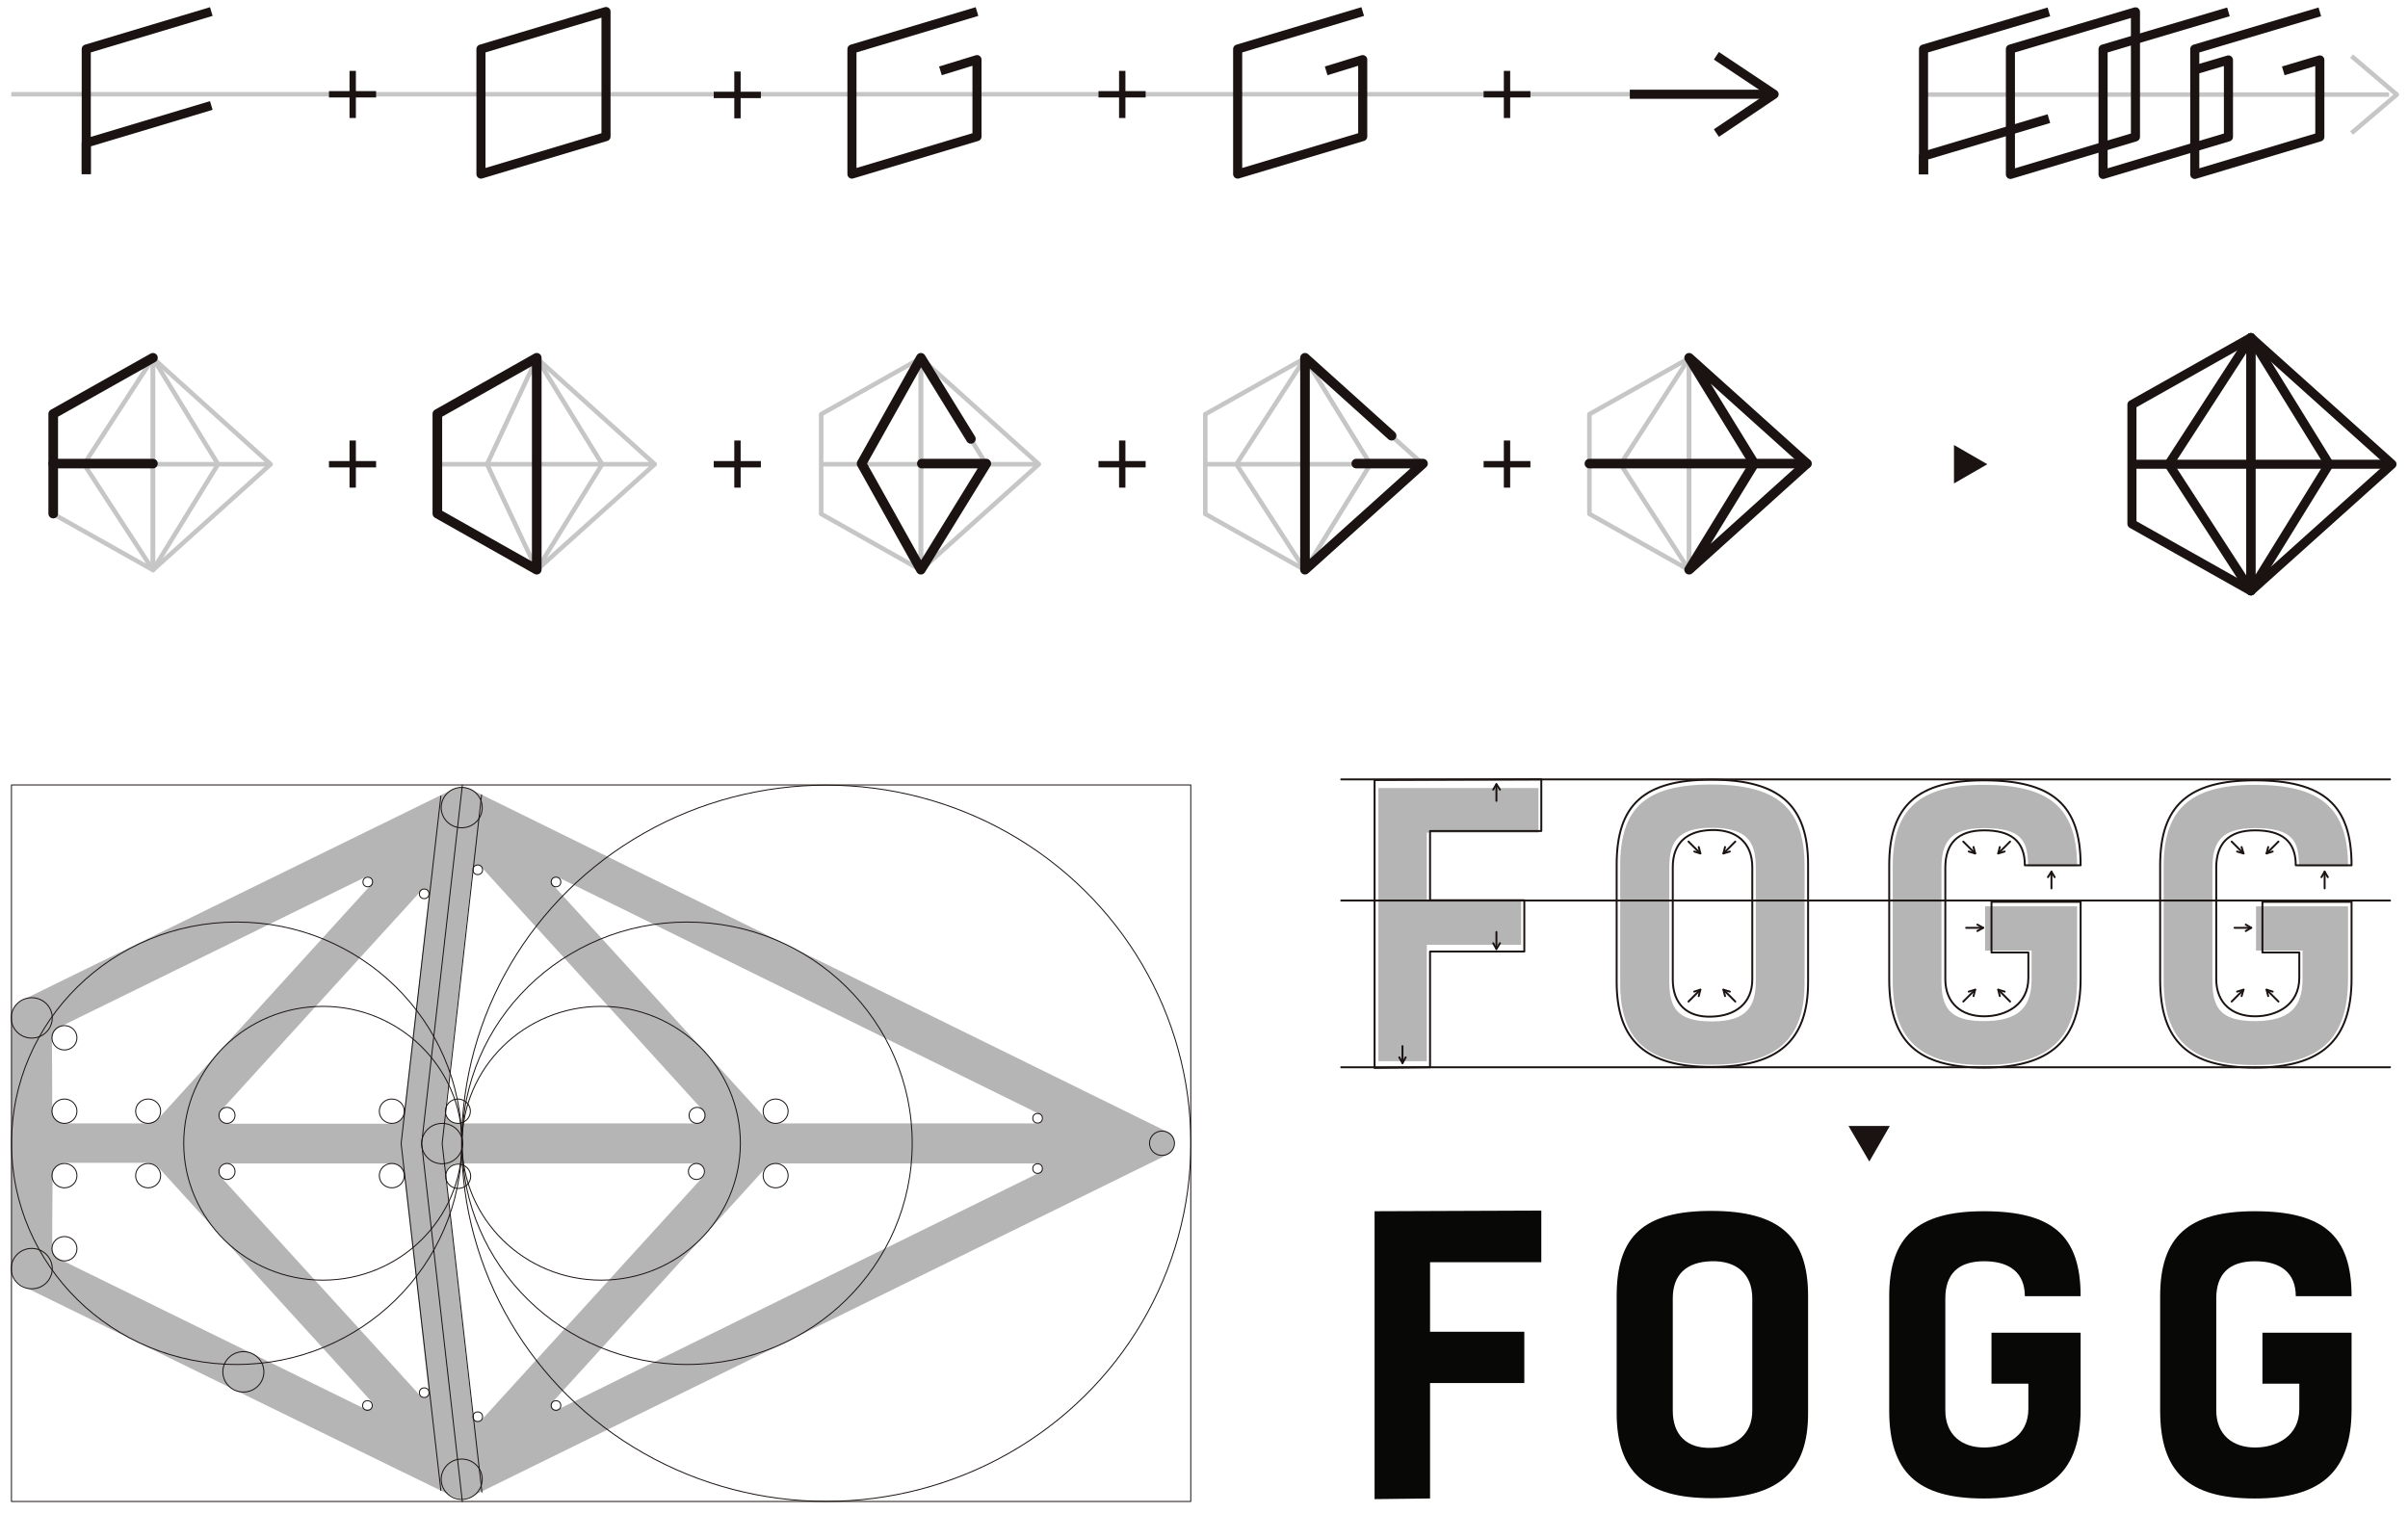 <?xml version="1.0" encoding="utf-8"?>
<!-- Generator: Adobe Illustrator 24.0.0, SVG Export Plug-In . SVG Version: 6.00 Build 0)  -->
<svg version="1.1" id="レイヤー_1" xmlns="http://www.w3.org/2000/svg" xmlns:xlink="http://www.w3.org/1999/xlink" x="0px"
	 y="0px" width="751px" height="472px" viewBox="0 0 751 472" style="enable-background:new 0 0 751 472;" xml:space="preserve">
<style type="text/css">
	.st0{fill:none;stroke:#C6C6C6;stroke-width:1.417;stroke-linejoin:round;stroke-miterlimit:10;}
	.st1{fill:none;stroke:#1A1311;stroke-width:2.835;stroke-linejoin:round;stroke-miterlimit:10;}
	.st2{fill:none;stroke:#1A1311;stroke-width:1.984;stroke-linejoin:round;stroke-miterlimit:10;}
	.st3{fill:none;stroke:#1A1311;stroke-width:3;stroke-linecap:round;stroke-linejoin:round;stroke-miterlimit:10;}
	.st4{fill:#1A1311;}
	.st5{fill:none;stroke:#1A1311;stroke-width:2.835;stroke-linecap:round;stroke-linejoin:round;stroke-miterlimit:10;}
	.st6{opacity:0.3;fill:#080807;}
	.st7{fill:none;stroke:#1A1311;stroke-width:0.3;stroke-linecap:round;stroke-linejoin:round;stroke-miterlimit:10;}
	.st8{opacity:0.3;}
	.st9{fill:#080807;}
	.st10{fill:none;stroke:#1A1311;stroke-width:0.6;stroke-linecap:round;stroke-linejoin:round;stroke-miterlimit:10;}
</style>
<g>
	<line class="st0" x1="3.5" y1="29.4" x2="550.9" y2="29.4"/>
	<polyline class="st1" points="26.9,54.3 26.9,15.3 65.9,3.6 	"/>
	<polygon class="st1" points="189,42.6 150,54.3 150,15.3 189,3.6 	"/>
	<polyline class="st1" points="304.7,3.6 265.7,15.3 265.7,54.3 304.7,42.6 304.7,18.6 293.3,22.1 	"/>
	<polyline class="st1" points="26.9,54.3 26.9,44.6 65.9,32.9 	"/>
	<polyline class="st1" points="425,3.6 386,15.3 386,54.3 425,42.6 425,18.6 413.6,22.1 	"/>
	<g>
		<line class="st2" x1="102.6" y1="144.8" x2="117.3" y2="144.8"/>
		<line class="st2" x1="110" y1="137.4" x2="110" y2="152.1"/>
	</g>
	<g>
		<line class="st2" x1="222.6" y1="144.8" x2="237.3" y2="144.8"/>
		<line class="st2" x1="230" y1="137.4" x2="230" y2="152.1"/>
	</g>
	<g>
		<line class="st2" x1="222.6" y1="29.6" x2="237.3" y2="29.6"/>
		<line class="st2" x1="230" y1="22.3" x2="230" y2="36.9"/>
	</g>
	<g>
		<line class="st2" x1="342.6" y1="144.8" x2="357.3" y2="144.8"/>
		<line class="st2" x1="350" y1="137.4" x2="350" y2="152.1"/>
	</g>
	<g>
		<line class="st2" x1="462.7" y1="144.8" x2="477.3" y2="144.8"/>
		<line class="st2" x1="470" y1="137.4" x2="470" y2="152.1"/>
	</g>
	<g>
		<polygon class="st0" points="84.4,144.8 47.7,111.7 26.2,144.8 47.7,177.8 		"/>
		<line class="st0" x1="84.4" y1="144.8" x2="16.6" y2="144.8"/>
		<polygon class="st0" points="47.7,177.8 47.7,111.7 68,144.8 		"/>
		<polygon class="st0" points="16.6,129.2 47.7,111.7 47.7,177.8 16.6,160.3 		"/>
	</g>
	<g>
		<polygon class="st0" points="204.2,144.8 167.4,111.7 151.9,144.8 167.4,177.8 		"/>
		<line class="st0" x1="136.4" y1="144.8" x2="204.2" y2="144.8"/>
		<polygon class="st0" points="167.4,177.8 167.4,111.7 187.8,144.8 		"/>
		<polygon class="st0" points="136.4,129.2 167.4,111.7 167.4,177.8 136.4,160.3 		"/>
	</g>
	<g>
		<polygon class="st0" points="324,144.8 287.2,111.7 268.7,144.8 287.2,177.8 		"/>
		<line class="st0" x1="256.1" y1="144.8" x2="324" y2="144.8"/>
		<polygon class="st0" points="287.2,177.8 287.2,111.7 307.6,144.8 		"/>
		<polygon class="st0" points="256.1,129.2 287.2,111.7 287.2,177.8 256.1,160.3 		"/>
	</g>
	<g>
		<polygon class="st0" points="443.8,144.8 407,111.7 385.6,144.8 407,177.8 		"/>
		<line class="st0" x1="443.8" y1="144.8" x2="375.9" y2="144.8"/>
		<polygon class="st0" points="407,177.8 407,111.7 427.4,144.8 		"/>
		<polygon class="st0" points="375.9,129.2 407,111.7 407,177.8 375.9,160.3 		"/>
	</g>
	<g>
		<polygon class="st0" points="563.5,144.8 526.8,111.7 505.4,144.8 526.8,177.8 		"/>
		<line class="st0" x1="563.5" y1="144.8" x2="495.7" y2="144.8"/>
		<polygon class="st0" points="526.8,177.8 526.8,111.7 547.1,144.8 		"/>
		<polygon class="st0" points="495.7,129.2 526.8,111.7 526.8,177.8 495.7,160.3 		"/>
	</g>
	<g>
		<polyline class="st3" points="47.7,111.6 16.6,129.1 16.6,160.2 		"/>
		<line class="st3" x1="16.6" y1="144.6" x2="47.7" y2="144.6"/>
		<polygon class="st3" points="167.4,177.7 136.4,160.2 136.4,129.1 167.4,111.6 167.4,152.6 		"/>
		<polyline class="st3" points="287.5,144.6 307.6,144.6 287.2,177.7 268.7,144.6 287.2,111.6 302.8,136.9 		"/>
		<polyline class="st3" points="423,144.6 443.8,144.6 407,177.7 407,144.6 407,111.6 434,135.9 		"/>
		<line class="st3" x1="495.7" y1="144.6" x2="563.5" y2="144.6"/>
		<polygon class="st3" points="563.5,144.6 526.8,111.6 547.1,144.6 526.8,177.7 		"/>
	</g>
	<polyline class="st0" points="535.3,17.4 553.3,29.4 535.3,41.5 	"/>
	<line class="st0" x1="599.9" y1="29.5" x2="745.1" y2="29.5"/>
	<g>
		<polyline class="st1" points="599.9,54.4 599.9,15.3 639,3.7 		"/>
		<polygon class="st1" points="666,42.7 627,54.4 627,15.3 666,3.7 		"/>
		<polyline class="st1" points="695,3.7 655.9,15.3 655.9,54.4 695,42.7 695,18.7 683.5,22.1 		"/>
		<polyline class="st1" points="723.5,3.7 684.5,15.3 684.5,54.4 723.5,42.7 723.5,18.7 712.1,22.1 		"/>
		<polyline class="st1" points="599.9,54.4 599.9,48.7 639,37 		"/>
	</g>
	<polyline class="st0" points="733.4,17.5 747.5,29.5 733.4,41.5 	"/>
	<polygon class="st4" points="619.8,144.8 609.4,138.8 609.4,150.8 	"/>
	<polygon class="st4" points="583,362.3 589.4,351.2 576.5,351.2 	"/>
	<g>
		<polygon class="st1" points="746,144.8 702,105.3 676.4,144.8 702,184.3 		"/>
		<line class="st1" x1="746" y1="144.8" x2="664.9" y2="144.8"/>
		<polygon class="st5" points="702,184.3 702,105.3 726.4,144.8 		"/>
		<polygon class="st1" points="664.9,126.2 702,105.3 702,184.3 664.9,163.4 		"/>
	</g>
	<path class="st6" d="M364,353c-38.6-19-215.7-106-217.2-106.8c-1.7-0.9-4-0.8-5.8,0.1c-1.9,0.9-131,64.2-133.7,65.5
		c-2.6,1.3-3.7,3.2-3.7,5.6c0,16,0,77,0,78.6c0,1.9,1.4,4.2,3.6,5.2c20.8,10.2,132.1,64.7,134.1,65.6c2.2,1,3.9,0.9,5.9-0.1
		c26.3-12.9,214.9-105.6,217-106.6C366.3,359.1,367.6,354.7,364,353z M133.8,279.2c-0.2,1.6-6.2,54.5-7.8,68.1
		c-0.2,2-2.5,3.2-3.8,3.2s-50.4,0-51.5,0c-1.1,0-3.6-2-1.7-4.2c13.9-15.3,61.3-67.4,62.2-68.3C132,276.8,133.9,277.3,133.8,279.2z
		 M19.1,320.1c15.7-7.7,93.1-45.6,95-46.6c1.5-0.4,2.9,1.1,1.5,2.6c-1.3,1.4-57.6,63.3-66.4,73c-0.7,0.8-3,1.3-3,1.3H20.1
		c0,0-3.8-0.2-3.8-4.1c0-7.4-0.1-21-0.1-22.3C16.3,322,17.3,320.9,19.1,320.1z M114.1,439.6c-1.9-0.9-79.3-38.9-95-46.6
		c-1.8-0.9-2.8-2-2.8-3.9c0-1.3,0-14.9,0.1-22.3c0-3.9,3.8-4.1,3.8-4.1h26.1c0,0,2.2,0.4,3,1.3c8.8,9.7,65.1,71.6,66.4,73
		C117,438.5,115.6,440,114.1,439.6z M131.2,435.5c-1.1-1.2-61.3-67.3-62.4-68.5c-1.1-1.2-0.7-4.1,1.9-4.1s49.4,0,51.4,0
		c2,0,3.7,1.6,3.9,3.2c0.2,1.4,6,52.3,7.7,68.1C133.9,435.6,132.3,436.6,131.2,435.5z M138.9,346.1c1.9-16.3,8.4-73.5,8.5-74.9
		c0.2-1.7,1.9-1.7,2.6-0.9c0.6,0.7,53.8,59,68.9,75.7c2.2,2.4-0.2,4.4-1.6,4.4s-72.4,0-74.7,0C140.4,350.4,138.7,348.2,138.9,346.1z
		 M147.5,442.1c-0.1-1.3-8.2-72.1-8.5-74.9s1.9-4.3,3.9-4.3c1.6,0,56.1,0,74.3,0c2.3,0,3.4,2.7,2,4.2c-1.2,1.3-57,62.6-69,75.8
		C149.2,443.8,147.6,443.4,147.5,442.1z M323.9,365.9c-28.9,14.2-148.2,72.8-149.6,73.6c-1.7,0.8-3.2-0.8-1.4-2.8
		c1.9-2,64.5-70.9,65.7-72.2c1.5-1.6,3.3-1.6,3.3-1.6s80.1,0,81.6,0C325.1,362.8,326,364.9,323.9,365.9z M323.6,350.4
		c-1.5,0-81.6,0-81.6,0s-1.8,0-3.3-1.6c-1.2-1.3-63.8-70.2-65.7-72.2c-1.9-2-0.3-3.6,1.4-2.8c1.5,0.7,120.7,59.4,149.6,73.6
		C326,348.2,325.1,350.4,323.6,350.4z"/>
	<g>
		
			<rect x="3.5" y="244.9" transform="matrix(-1 -8.825175e-11 8.825175e-11 -1 374.873 713.232)" class="st7" width="367.8" height="223.5"/>
		<g>
			<g>
				<g>
					<ellipse class="st7" cx="73.8" cy="356.6" rx="70.2" ry="69"/>
					<ellipse class="st7" cx="214.3" cy="356.6" rx="70.2" ry="69"/>
				</g>
				<ellipse class="st7" cx="257.7" cy="356.6" rx="113.7" ry="111.7"/>
				<ellipse class="st7" cx="187.5" cy="356.6" rx="43.4" ry="42.7"/>
				<ellipse class="st7" cx="100.7" cy="356.6" rx="43.4" ry="42.7"/>
				<ellipse class="st7" cx="20.1" cy="389.5" rx="3.9" ry="3.8"/>
				<ellipse class="st7" cx="20.1" cy="366.7" rx="3.9" ry="3.8"/>
				<ellipse class="st7" cx="20.1" cy="346.6" rx="3.9" ry="3.8"/>
				<ellipse class="st7" cx="46.2" cy="346.6" rx="3.9" ry="3.8"/>
				<ellipse class="st7" cx="122.2" cy="346.6" rx="3.9" ry="3.8"/>
				<ellipse class="st7" cx="142.8" cy="346.6" rx="3.9" ry="3.8"/>
				<ellipse class="st7" cx="122.2" cy="366.7" rx="3.9" ry="3.8"/>
				<ellipse class="st7" cx="142.9" cy="366.9" rx="3.9" ry="3.8"/>
				<ellipse class="st7" cx="241.9" cy="366.7" rx="3.9" ry="3.8"/>
				<ellipse class="st7" cx="241.9" cy="346.6" rx="3.9" ry="3.8"/>
				<ellipse class="st7" cx="20.1" cy="323.7" rx="3.9" ry="3.8"/>
				<ellipse class="st7" cx="362.4" cy="356.6" rx="3.9" ry="3.8"/>
				<ellipse class="st7" cx="132.3" cy="434.4" rx="1.5" ry="1.5"/>
				<ellipse class="st7" cx="149" cy="441.9" rx="1.5" ry="1.5"/>
				<ellipse class="st7" cx="114.6" cy="438.4" rx="1.5" ry="1.5"/>
				<ellipse class="st7" cx="173.4" cy="438.4" rx="1.5" ry="1.5"/>
				<ellipse class="st7" cx="9.9" cy="395.7" rx="6.4" ry="6.3"/>
				<ellipse class="st7" cx="75.9" cy="427.9" rx="6.4" ry="6.3"/>
				<ellipse class="st7" cx="9.9" cy="317.5" rx="6.4" ry="6.3"/>
				<ellipse class="st7" cx="144" cy="251.9" rx="6.4" ry="6.3"/>
				<ellipse class="st7" cx="144" cy="461.4" rx="6.4" ry="6.3"/>
				<ellipse class="st7" cx="70.8" cy="347.9" rx="2.5" ry="2.5"/>
				<ellipse class="st7" cx="70.8" cy="365.4" rx="2.5" ry="2.5"/>
				<ellipse class="st7" cx="217.4" cy="347.9" rx="2.5" ry="2.5"/>
				<ellipse class="st7" cx="217.2" cy="365.4" rx="2.5" ry="2.5"/>
				<ellipse class="st7" cx="149" cy="271.3" rx="1.5" ry="1.5"/>
				<ellipse class="st7" cx="173.4" cy="275.1" rx="1.5" ry="1.5"/>
				<ellipse class="st7" cx="114.7" cy="275.1" rx="1.5" ry="1.5"/>
				<ellipse class="st7" cx="132.3" cy="278.8" rx="1.5" ry="1.5"/>
				<ellipse class="st7" cx="323.6" cy="364.5" rx="1.5" ry="1.5"/>
				<ellipse class="st7" cx="323.6" cy="348.8" rx="1.5" ry="1.5"/>
				<ellipse class="st7" cx="46.2" cy="366.7" rx="3.9" ry="3.8"/>
			</g>
			<ellipse class="st7" cx="137.9" cy="356.7" rx="6.4" ry="6.3"/>
			<polyline class="st7" points="144.2,468.4 131.5,356.7 144.2,244.9 			"/>
			<polyline class="st7" points="150.3,465.4 137.9,356.7 150.2,247.9 			"/>
			<polyline class="st7" points="137.5,464.9 125.1,356.7 137.5,248.3 			"/>
		</g>
	</g>
	<g class="st8">
		<path class="st9" d="M445,259.7v21.2h29.4v13.8H445V331h-15.1v-85.2h49.9v13.9H445z"/>
		<path class="st9" d="M505.3,306.7v-36.6c0-18,7.8-25.4,28.4-25.4c20.6,0,29.1,7.4,29.1,25.4v36.6c0,17.6-8.8,25.4-29.1,25.4
			C513.5,332.1,505.3,324.2,505.3,306.7z M547.6,305.9v-35c0-7.7-2-12.7-13.8-12.7c-11.1,0-13.2,5-13.2,12.7v35
			c0,8.1,2.1,12.7,13.2,12.7C544.8,318.6,547.6,314,547.6,305.9z"/>
		<path class="st9" d="M647.8,282.6v22.8c0,18.7-8.8,26.8-29.1,26.8c-20.2,0-28.4-8.1-28.4-26.4v-35.6c0-17.4,7.8-25.4,28.4-25.4
			c20.6,0,29.1,7.2,29.1,25.4h-15.3c0-8-2-11.9-13.8-11.9c-11.1,0-13.2,5-13.2,12.7v34.8c0,8.1,2.1,12.7,13.2,12.7
			c11.1,0,14.9-4.6,14.9-13v-9h-14.5v-13.8H647.8z"/>
		<path class="st9" d="M732.3,282.6v22.8c0,18.7-8.8,26.8-29.1,26.8s-28.4-8.1-28.4-26.4v-35.6c0-17.4,7.8-25.4,28.4-25.4
			c20.6,0,29.1,7.2,29.1,25.4h-15.3c0-8-2-11.9-13.8-11.9c-11.1,0-13.2,5-13.2,12.7v34.8c0,8.1,2.1,12.7,13.2,12.7s14.9-4.6,14.9-13
			v-9h-14.5v-13.8H732.3z"/>
	</g>
	<g>
		<line class="st10" x1="418.3" y1="243.1" x2="745.4" y2="243.1"/>
		<line class="st10" x1="418.3" y1="332.9" x2="745.4" y2="332.9"/>
		<line class="st10" x1="418.3" y1="280.9" x2="745.4" y2="280.9"/>
	</g>
	<g>
		<g>
			<polygon class="st9" points="428.7,467.6 446,467.4 446,431.4 475.4,431.4 475.4,415.4 446,415.4 446,393.7 480.7,393.7 
				480.7,377.6 428.7,377.8 			"/>
			<path class="st9" d="M533.7,377.7c-20.9,0-29.5,7.7-29.5,26.5v36.6c0,18.3,9.1,26.5,29.5,26.5c20.9,0,30.2-8.2,30.2-26.5v-36.6
				C563.9,385.7,554.9,377.7,533.7,377.7z M521.7,405c0-7.5,4.3-11.4,12.1-11.6c7.7-0.2,12.7,3.9,12.7,11.6v35
				c0,7.4-5.2,11.4-12.7,11.6c-7.6,0.3-12.1-3.9-12.1-11.6V405z"/>
		</g>
		<path class="st9" d="M705.6,431.6h11.5v7.9c0,8.4-7,12-13.8,12c-6.9,0-12.1-3.9-12.1-11.6V405c0-7.5,3.9-11.6,12.1-11.6
			c8.2,0,12.7,3.8,12.7,10.9h17.4c0-18.8-8.7-26.5-30.2-26.5c-20.7,0-29.5,7.9-29.5,26.5v35.6c0,19.3,8.8,27.5,29.5,27.5
			c20.9,0,30.2-8.6,30.2-27.8v-23.9h-27.8V431.6z"/>
		<path class="st9" d="M621.1,431.6h11.5v7.9c0,8.4-7,12-13.8,12c-6.9,0-12.1-3.9-12.1-11.6V405c0-7.5,3.9-11.6,12.1-11.6
			c8.2,0,12.7,3.8,12.7,10.9h17.4c0-18.8-8.7-26.5-30.2-26.5c-20.7,0-29.5,7.9-29.5,26.5v35.6c0,19.3,8.8,27.5,29.5,27.5
			c20.9,0,30.2-8.6,30.2-27.8v-23.9h-27.8V431.6z"/>
	</g>
	<g>
		<line class="st2" x1="102.6" y1="29.4" x2="117.3" y2="29.4"/>
		<line class="st2" x1="110" y1="22.1" x2="110" y2="36.8"/>
	</g>
	<g>
		<line class="st2" x1="342.6" y1="29.4" x2="357.3" y2="29.4"/>
		<line class="st2" x1="350" y1="22.1" x2="350" y2="36.8"/>
	</g>
	<g>
		<line class="st2" x1="462.7" y1="29.4" x2="477.3" y2="29.4"/>
		<line class="st2" x1="470" y1="22.1" x2="470" y2="36.8"/>
	</g>
	<g>
		<line class="st1" x1="508.3" y1="29.4" x2="550.9" y2="29.4"/>
		<polyline class="st1" points="535.3,17.4 553.3,29.4 535.3,41.5 		"/>
	</g>
	<g>
		<g>
			<g>
				<polygon class="st10" points="428.7,333.1 446,332.9 446,296.8 475.4,296.8 475.4,280.8 446,280.8 446,259.2 480.7,259.2 
					480.7,243.1 428.7,243.3 				"/>
				<path class="st10" d="M533.7,243.2c-20.9,0-29.5,7.7-29.5,26.5v36.6c0,18.3,9.1,26.5,29.5,26.5c20.9,0,30.2-8.2,30.2-26.5v-36.6
					C563.9,251.1,554.9,243.2,533.7,243.2z M546.5,305.5c0,7.4-5.2,11.4-12.7,11.6c-7.6,0.3-12.1-3.9-12.1-11.6v-35
					c0-7.5,4.3-11.4,12.1-11.6c7.7-0.2,12.7,3.9,12.7,11.6V305.5z"/>
				<path class="st10" d="M621.1,297.1h11.5v7.9c0,8.4-7,12-13.8,12c-6.9,0-12.1-3.9-12.1-11.6v-34.8c0-7.5,3.9-11.6,12.1-11.6
					c8.2,0,12.7,3.2,12.7,10.9h17.4c0-18.8-8.7-26.5-30.2-26.5c-20.7,0-29.5,7.9-29.5,26.5v35.6c0,19.3,8.8,27.5,29.5,27.5
					c20.9,0,30.2-8.6,30.2-27.8v-23.9h-27.8V297.1z"/>
			</g>
			<path class="st10" d="M705.6,297.1h11.5v7.9c0,8.4-7,12-13.8,12c-6.9,0-12.1-3.9-12.1-11.6v-34.8c0-7.5,3.9-11.6,12.1-11.6
				c8.2,0,12.7,3.2,12.7,10.9h17.4c0-18.8-8.7-26.5-30.2-26.5c-20.7,0-29.5,7.9-29.5,26.5v35.6c0,19.3,8.8,27.5,29.5,27.5
				c20.9,0,30.2-8.6,30.2-27.8v-23.9h-27.8V297.1z"/>
		</g>
		<line class="st10" x1="613.2" y1="289.4" x2="618.5" y2="289.4"/>
		<polyline class="st10" points="616.7,288.4 618.5,289.4 616.7,290.4 		"/>
		<line class="st10" x1="639.8" y1="277.1" x2="639.8" y2="271.9"/>
		<polyline class="st10" points="638.7,273.6 639.8,271.9 640.8,273.6 		"/>
		<line class="st10" x1="725" y1="277.1" x2="725" y2="271.9"/>
		<polyline class="st10" points="724,273.6 725,271.9 726,273.6 		"/>
		<line class="st10" x1="626.9" y1="262.5" x2="623.2" y2="266.2"/>
		<polyline class="st10" points="625.2,265.6 623.2,266.2 623.7,264.2 		"/>
		<line class="st10" x1="612.3" y1="262.5" x2="616" y2="266.2"/>
		<polyline class="st10" points="615.5,264.2 616,266.2 614,265.6 		"/>
		<line class="st10" x1="612.3" y1="312.4" x2="616" y2="308.7"/>
		<polyline class="st10" points="614,309.3 616,308.7 615.5,310.7 		"/>
		<line class="st10" x1="626.9" y1="312.4" x2="623.2" y2="308.7"/>
		<polyline class="st10" points="623.7,310.7 623.2,308.7 625.2,309.3 		"/>
		<line class="st10" x1="696.9" y1="289.4" x2="702.1" y2="289.4"/>
		<polyline class="st10" points="700.4,288.4 702.1,289.4 700.4,290.4 		"/>
		<line class="st10" x1="710.6" y1="262.5" x2="706.9" y2="266.2"/>
		<polyline class="st10" points="708.8,265.6 706.9,266.2 707.4,264.2 		"/>
		<line class="st10" x1="696" y1="262.5" x2="699.7" y2="266.2"/>
		<polyline class="st10" points="699.1,264.2 699.7,266.2 697.7,265.6 		"/>
		<line class="st10" x1="696" y1="312.4" x2="699.7" y2="308.7"/>
		<polyline class="st10" points="697.7,309.3 699.7,308.7 699.1,310.7 		"/>
		<line class="st10" x1="710.6" y1="312.4" x2="706.9" y2="308.7"/>
		<polyline class="st10" points="707.4,310.7 706.9,308.7 708.8,309.3 		"/>
		<line class="st10" x1="541.2" y1="262.5" x2="537.5" y2="266.2"/>
		<polyline class="st10" points="539.5,265.6 537.5,266.2 538,264.2 		"/>
		<line class="st10" x1="526.6" y1="262.5" x2="530.3" y2="266.2"/>
		<polyline class="st10" points="529.8,264.2 530.3,266.2 528.4,265.6 		"/>
		<line class="st10" x1="526.6" y1="312.4" x2="530.3" y2="308.7"/>
		<polyline class="st10" points="528.4,309.3 530.3,308.7 529.8,310.7 		"/>
		<g>
			<line class="st10" x1="466.7" y1="290.7" x2="466.7" y2="296"/>
			<polyline class="st10" points="467.8,294.2 466.7,296 465.7,294.2 			"/>
		</g>
		<line class="st10" x1="541.2" y1="312.4" x2="537.5" y2="308.7"/>
		<polyline class="st10" points="538,310.7 537.5,308.7 539.5,309.3 		"/>
		<g>
			<line class="st10" x1="466.7" y1="249.8" x2="466.7" y2="244.6"/>
			<polyline class="st10" points="465.7,246.3 466.7,244.6 467.8,246.3 			"/>
		</g>
		<g>
			<line class="st10" x1="437.4" y1="326.3" x2="437.4" y2="331.6"/>
			<polyline class="st10" points="438.4,329.8 437.4,331.6 436.4,329.8 			"/>
		</g>
	</g>
</g>
</svg>

